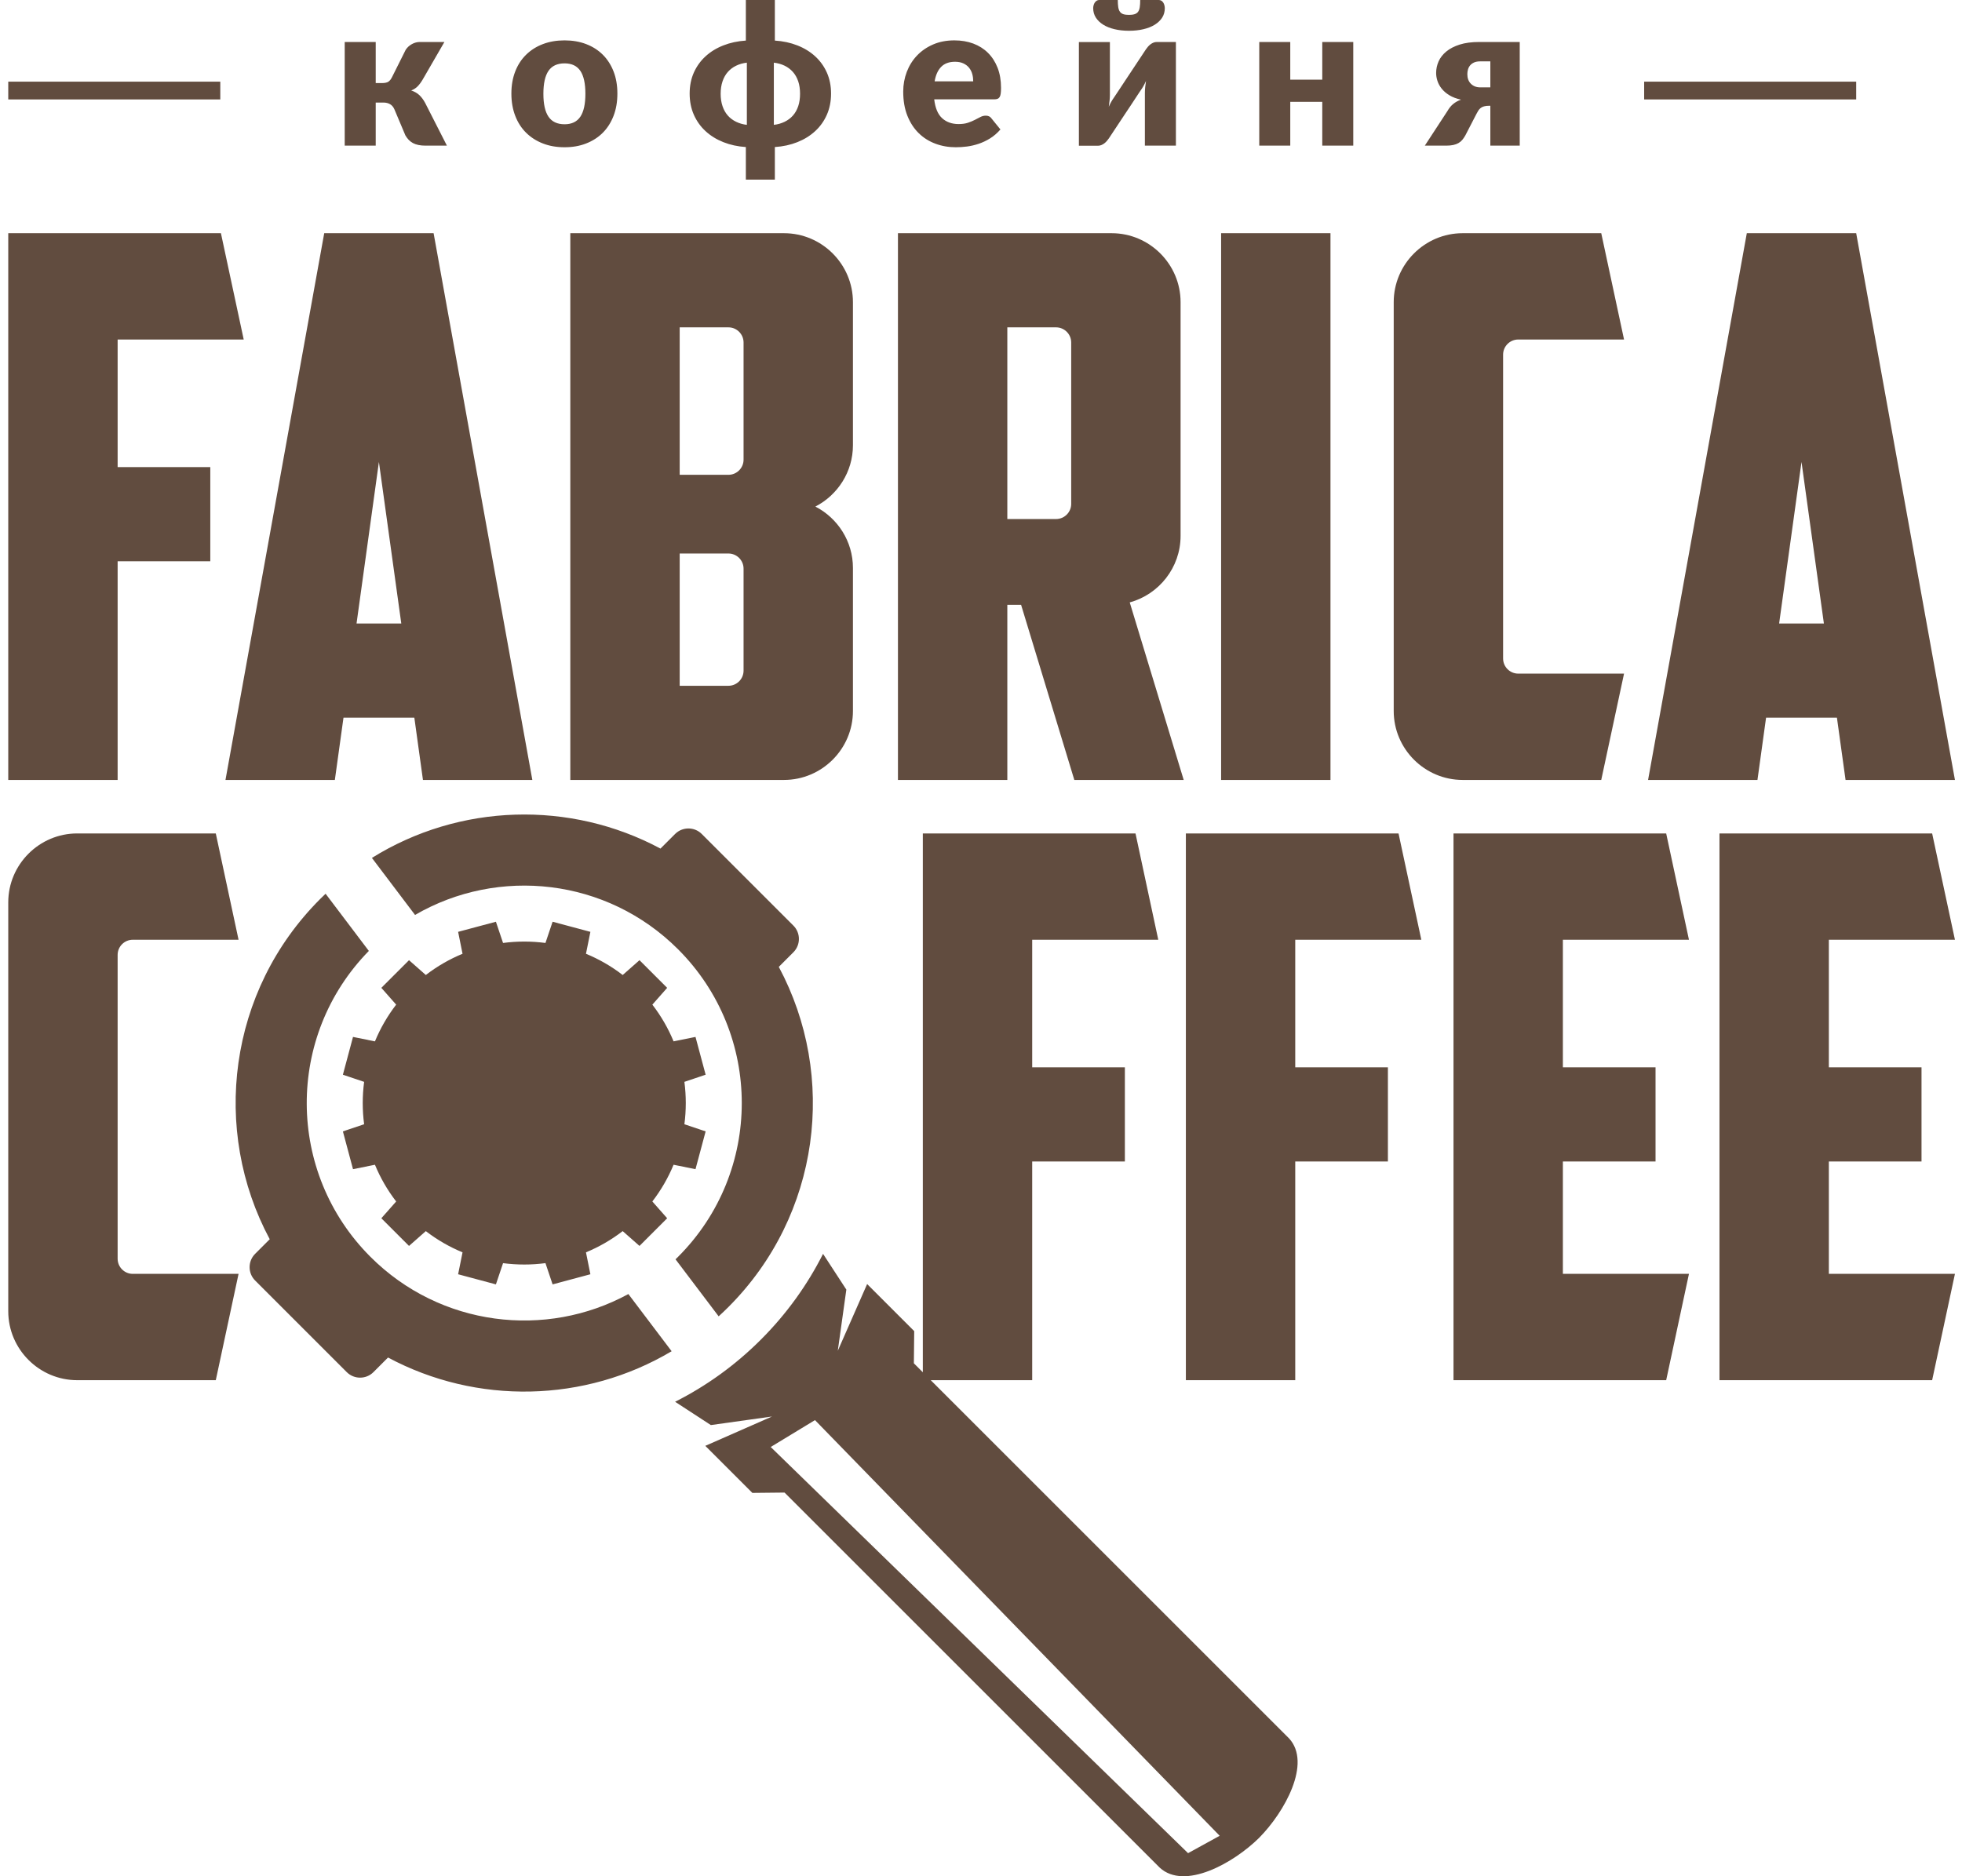 <?xml version="1.0" encoding="UTF-8"?> <svg xmlns="http://www.w3.org/2000/svg" width="115" height="110" viewBox="0 0 115 110" fill="none"><path fill-rule="evenodd" clip-rule="evenodd" d="M0.484 45.726H6.895V32.904H12.326V27.384H6.895V19.905H14.285L12.949 13.672H6.895H3.066H0.484V45.726ZM45.648 56.686C49.077 63.088 48.092 71.231 42.691 76.632C42.505 76.819 42.315 76.999 42.123 77.174L39.595 73.831C39.645 73.782 39.695 73.734 39.744 73.685C44.723 68.706 44.723 60.633 39.744 55.654C35.565 51.475 29.206 50.805 24.327 53.641L21.799 50.297C26.938 47.098 33.42 46.916 38.713 49.751L39.571 48.893C40 48.464 40.702 48.464 41.131 48.893L46.505 54.267C46.934 54.697 46.934 55.399 46.505 55.828L45.648 56.686ZM41.36 63.008L40.766 60.793L39.481 61.052C39.169 60.295 38.754 59.571 38.237 58.9L39.105 57.915L37.483 56.294L36.499 57.162C35.828 56.645 35.103 56.23 34.346 55.918L34.605 54.632L32.39 54.039L31.971 55.284C31.147 55.175 30.311 55.175 29.486 55.284L29.067 54.039L26.852 54.632L27.111 55.918C26.355 56.23 25.63 56.645 24.959 57.162L23.974 56.294L22.352 57.915L23.221 58.9C22.704 59.571 22.29 60.296 21.977 61.053L20.691 60.793L20.098 63.008L21.343 63.427C21.234 64.252 21.234 65.088 21.343 65.912L20.098 66.331L20.691 68.546L21.977 68.287C22.289 69.044 22.703 69.769 23.221 70.44L22.352 71.424L23.974 73.046L24.959 72.178C25.63 72.695 26.354 73.109 27.111 73.422L26.852 74.707L29.067 75.301L29.486 74.056C30.311 74.164 31.147 74.164 31.971 74.055L32.39 75.301L34.605 74.707L34.346 73.422C35.103 73.109 35.827 72.695 36.498 72.177L37.483 73.046L39.105 71.424L38.236 70.439C38.753 69.768 39.168 69.044 39.48 68.287L40.766 68.546L41.36 66.331L40.115 65.912C40.223 65.088 40.223 64.252 40.115 63.427L41.36 63.008ZM48.242 73.511L49.607 75.607L49.106 79.192L50.826 75.281L53.585 78.04L53.565 79.927L54.09 80.453V48.863H56.673H60.501H66.556L67.891 55.096H60.501V62.575H65.933V68.095H60.501V80.917H54.554L75.56 101.922C76.89 103.374 75.299 106.235 73.805 107.746C72.294 109.241 69.433 110.831 67.981 109.501L45.986 87.506L44.099 87.526L41.34 84.767L45.251 83.047L41.666 83.549L39.57 82.183C41.383 81.268 43.084 80.054 44.598 78.539C46.113 77.025 47.327 75.324 48.242 73.511ZM71.49 107.628L47.769 83.258L45.174 84.834L69.637 108.647L71.49 107.628ZM14.952 75.072L20.326 80.447C20.756 80.876 21.458 80.876 21.887 80.447L22.744 79.589C27.937 82.37 34.275 82.248 39.367 79.22L36.831 75.867C31.994 78.506 25.808 77.779 21.713 73.685C16.766 68.738 16.735 60.737 21.619 55.751L19.084 52.398C18.977 52.5 18.871 52.602 18.766 52.707C13.365 58.108 12.38 66.252 15.81 72.654L14.952 73.512C14.523 73.941 14.523 74.643 14.952 75.072ZM0.484 5.831H12.912V4.788H0.484V5.831ZM87.354 5.122V3.598H86.762C86.617 3.598 86.496 3.619 86.398 3.664C86.301 3.709 86.223 3.768 86.164 3.84C86.105 3.912 86.064 3.994 86.041 4.084C86.017 4.174 86.006 4.262 86.006 4.348C86.006 4.587 86.076 4.774 86.217 4.913C86.357 5.052 86.539 5.122 86.762 5.122H87.354ZM89.077 2.461V8.539H87.354V6.2H87.289C87.164 6.2 87.063 6.212 86.983 6.236C86.903 6.259 86.836 6.292 86.783 6.335C86.731 6.378 86.686 6.427 86.65 6.484C86.615 6.54 86.58 6.603 86.545 6.669L85.888 7.941C85.83 8.043 85.769 8.131 85.707 8.205C85.644 8.279 85.57 8.34 85.484 8.389C85.398 8.438 85.298 8.475 85.183 8.5C85.068 8.525 84.929 8.539 84.769 8.539H83.514L84.839 6.511C84.937 6.339 85.05 6.2 85.179 6.095C85.308 5.989 85.46 5.905 85.636 5.843C85.367 5.784 85.14 5.698 84.954 5.585C84.769 5.472 84.618 5.343 84.503 5.198C84.388 5.054 84.304 4.901 84.253 4.741C84.202 4.581 84.177 4.426 84.177 4.278C84.177 4.043 84.226 3.817 84.321 3.6C84.417 3.383 84.568 3.19 84.773 3.02C84.978 2.85 85.24 2.715 85.558 2.613C85.877 2.512 86.26 2.461 86.709 2.461H89.077ZM79.32 2.461V8.539H77.503V5.972H75.627V8.539H73.81V2.461H75.627V4.671H77.503V2.461H79.32ZM68.924 2.461V8.539H67.106V5.444C67.106 5.343 67.112 5.231 67.124 5.112C67.136 4.993 67.151 4.872 67.171 4.747C67.077 4.958 66.978 5.135 66.872 5.28C66.864 5.288 66.833 5.335 66.776 5.421C66.72 5.507 66.647 5.616 66.559 5.751C66.472 5.886 66.372 6.038 66.26 6.206C66.149 6.374 66.034 6.546 65.916 6.722C65.643 7.132 65.336 7.595 64.996 8.111C64.961 8.162 64.922 8.213 64.877 8.265C64.832 8.318 64.781 8.365 64.727 8.406C64.672 8.447 64.613 8.48 64.551 8.506C64.488 8.531 64.422 8.545 64.352 8.545H63.238V2.467H65.055V5.561C65.055 5.659 65.049 5.769 65.037 5.89C65.026 6.011 65.01 6.134 64.99 6.259C65.084 6.048 65.184 5.87 65.289 5.726C65.293 5.718 65.325 5.671 65.383 5.585C65.442 5.499 65.516 5.388 65.604 5.253C65.692 5.118 65.791 4.968 65.903 4.8C66.014 4.631 66.128 4.46 66.245 4.284C66.518 3.873 66.825 3.41 67.165 2.895C67.2 2.844 67.241 2.791 67.286 2.738C67.331 2.686 67.38 2.639 67.435 2.598C67.489 2.557 67.548 2.523 67.611 2.498C67.673 2.473 67.739 2.461 67.81 2.461H68.924ZM66.174 0.872C66.307 0.872 66.417 0.859 66.503 0.831C66.589 0.804 66.657 0.757 66.706 0.691C66.755 0.624 66.788 0.534 66.805 0.423C66.823 0.312 66.831 0.171 66.831 -0.001H67.909C67.972 -0.001 68.027 0.013 68.072 0.042C68.117 0.071 68.154 0.108 68.183 0.153C68.212 0.198 68.234 0.249 68.249 0.306C68.265 0.362 68.273 0.421 68.273 0.48C68.273 0.687 68.222 0.87 68.119 1.033C68.015 1.195 67.87 1.333 67.685 1.449C67.499 1.564 67.278 1.652 67.022 1.712C66.766 1.773 66.483 1.804 66.174 1.804C65.866 1.804 65.584 1.773 65.328 1.712C65.073 1.652 64.852 1.564 64.666 1.449C64.481 1.333 64.336 1.195 64.232 1.033C64.129 0.87 64.076 0.687 64.076 0.48C64.076 0.421 64.084 0.362 64.1 0.306C64.115 0.249 64.139 0.198 64.168 0.153C64.197 0.108 64.234 0.071 64.279 0.042C64.324 0.013 64.377 -0.001 64.439 -0.001H65.518C65.518 0.171 65.528 0.312 65.545 0.423C65.563 0.534 65.596 0.624 65.645 0.691C65.694 0.757 65.76 0.804 65.844 0.831C65.928 0.859 66.038 0.872 66.174 0.872ZM57.044 4.77C57.044 4.626 57.027 4.485 56.99 4.348C56.953 4.211 56.892 4.088 56.808 3.981C56.724 3.873 56.612 3.787 56.476 3.721C56.339 3.655 56.173 3.621 55.978 3.621C55.634 3.621 55.364 3.719 55.169 3.916C54.973 4.114 54.844 4.399 54.782 4.77H57.044ZM54.758 5.825C54.817 6.333 54.971 6.701 55.221 6.929C55.471 7.158 55.794 7.273 56.188 7.273C56.4 7.273 56.581 7.248 56.734 7.197C56.886 7.146 57.023 7.089 57.142 7.027C57.261 6.964 57.371 6.908 57.47 6.857C57.57 6.806 57.673 6.781 57.783 6.781C57.927 6.781 58.037 6.833 58.111 6.939L58.639 7.59C58.451 7.804 58.25 7.978 58.033 8.113C57.816 8.248 57.593 8.353 57.365 8.43C57.136 8.506 56.907 8.561 56.679 8.59C56.45 8.619 56.231 8.633 56.024 8.633C55.598 8.633 55.2 8.564 54.827 8.424C54.454 8.285 54.127 8.08 53.848 7.806C53.569 7.533 53.348 7.193 53.185 6.786C53.023 6.38 52.941 5.907 52.941 5.368C52.941 4.962 53.012 4.577 53.15 4.213C53.289 3.85 53.488 3.531 53.748 3.258C54.008 2.984 54.323 2.767 54.692 2.607C55.061 2.447 55.477 2.367 55.942 2.367C56.345 2.367 56.714 2.43 57.048 2.554C57.382 2.68 57.67 2.861 57.91 3.1C58.15 3.338 58.338 3.629 58.473 3.975C58.607 4.321 58.674 4.713 58.674 5.151C58.674 5.288 58.668 5.399 58.656 5.485C58.645 5.571 58.623 5.64 58.592 5.69C58.56 5.741 58.519 5.776 58.467 5.796C58.414 5.815 58.346 5.825 58.263 5.825H54.758ZM45.358 7.32C45.589 7.293 45.8 7.232 45.99 7.14C46.179 7.048 46.341 6.927 46.476 6.775C46.611 6.622 46.714 6.439 46.787 6.224C46.859 6.009 46.894 5.767 46.894 5.497C46.894 5.227 46.859 4.985 46.787 4.77C46.714 4.555 46.611 4.372 46.476 4.219C46.341 4.067 46.179 3.944 45.99 3.852C45.8 3.76 45.589 3.701 45.358 3.674V7.32ZM43.776 3.674C43.545 3.701 43.336 3.76 43.147 3.852C42.957 3.944 42.795 4.067 42.66 4.219C42.526 4.372 42.422 4.555 42.35 4.77C42.277 4.985 42.24 5.227 42.24 5.497C42.24 5.767 42.277 6.009 42.35 6.224C42.422 6.439 42.526 6.622 42.66 6.775C42.795 6.927 42.957 7.048 43.147 7.14C43.336 7.232 43.545 7.293 43.776 7.32V3.674ZM45.417 2.379C45.894 2.41 46.334 2.504 46.736 2.662C47.139 2.82 47.486 3.033 47.779 3.301C48.072 3.569 48.301 3.887 48.465 4.254C48.629 4.622 48.711 5.032 48.711 5.485C48.711 5.942 48.629 6.357 48.465 6.728C48.301 7.099 48.072 7.42 47.779 7.689C47.486 7.959 47.139 8.174 46.736 8.334C46.334 8.494 45.894 8.59 45.417 8.621V10.532H43.717V8.621C43.241 8.59 42.801 8.494 42.398 8.334C41.996 8.174 41.648 7.959 41.355 7.689C41.062 7.42 40.834 7.099 40.669 6.728C40.505 6.357 40.423 5.942 40.423 5.485C40.423 5.032 40.505 4.622 40.669 4.254C40.834 3.887 41.062 3.569 41.355 3.301C41.648 3.033 41.996 2.82 42.398 2.662C42.801 2.504 43.241 2.41 43.717 2.379V-0.001H45.417V2.379ZM33.092 2.367C33.553 2.367 33.974 2.439 34.353 2.584C34.732 2.728 35.058 2.936 35.33 3.205C35.601 3.475 35.812 3.801 35.962 4.186C36.113 4.571 36.187 5.005 36.187 5.485C36.187 5.97 36.113 6.405 35.962 6.794C35.812 7.183 35.601 7.513 35.33 7.785C35.058 8.056 34.732 8.265 34.353 8.412C33.974 8.561 33.553 8.633 33.092 8.633C32.627 8.633 32.205 8.561 31.824 8.412C31.443 8.265 31.115 8.056 30.84 7.785C30.564 7.513 30.351 7.183 30.201 6.794C30.05 6.405 29.974 5.97 29.974 5.485C29.974 5.005 30.05 4.571 30.201 4.186C30.351 3.801 30.564 3.475 30.84 3.205C31.115 2.936 31.443 2.728 31.824 2.584C32.205 2.439 32.627 2.367 33.092 2.367ZM33.092 7.285C33.511 7.285 33.819 7.136 34.017 6.841C34.214 6.546 34.312 6.099 34.312 5.497C34.312 4.895 34.214 4.448 34.017 4.155C33.819 3.862 33.511 3.715 33.092 3.715C32.663 3.715 32.348 3.862 32.149 4.155C31.949 4.448 31.85 4.895 31.85 5.497C31.85 6.099 31.949 6.546 32.149 6.841C32.348 7.136 32.663 7.285 33.092 7.285ZM23.78 2.918C23.87 2.781 23.991 2.67 24.142 2.586C24.292 2.502 24.449 2.461 24.613 2.461H26.049L24.771 4.671C24.673 4.835 24.574 4.968 24.472 5.069C24.37 5.171 24.247 5.249 24.103 5.304C24.302 5.37 24.464 5.464 24.589 5.585C24.714 5.706 24.826 5.858 24.924 6.042L26.195 8.539H24.941C24.781 8.539 24.642 8.525 24.523 8.5C24.404 8.475 24.296 8.438 24.202 8.387C24.109 8.336 24.027 8.273 23.956 8.199C23.886 8.125 23.822 8.039 23.763 7.941L23.118 6.411C23.059 6.275 22.976 6.173 22.864 6.109C22.753 6.044 22.624 6.013 22.479 6.013H22.022V8.539H20.205V2.461H22.022V4.87H22.397C22.561 4.87 22.684 4.842 22.765 4.79C22.845 4.737 22.915 4.649 22.977 4.524L23.78 2.918ZM96.37 5.831H108.798V4.788H96.37V5.831ZM6.665 80.917H4.524C2.302 80.917 0.484 79.099 0.484 76.877V52.902C0.484 50.681 2.302 48.863 4.524 48.863H6.665H10.639H12.648L13.983 55.096H10.639H7.781C7.294 55.096 6.895 55.494 6.895 55.982V73.797C6.895 74.285 7.294 74.684 7.781 74.684H10.639H13.983L12.648 80.917H10.639H6.665ZM69.508 80.917H75.919V68.095H81.35V62.575H75.919V55.096H83.309L81.973 48.863H75.919H72.09H69.508V80.917ZM85.195 80.917H87.777H91.606H97.661L98.996 74.684H91.606V68.095H97.037V62.575H91.606V55.096H98.996L97.661 48.863H91.606H87.777H85.195V80.917ZM100.785 80.917H103.367H107.196H113.25L114.586 74.684H107.196V68.095H112.627V62.575H107.196V55.096H114.586L113.25 48.863H107.196H103.367H100.785V80.917ZM106.905 36.555H104.281L105.593 27.084L106.905 36.555ZM103.516 42.075H107.669L108.175 45.726H114.586L108.798 13.672H102.387L96.6 45.726H103.011L103.516 42.075ZM95.191 39.493L93.855 45.726H91.846H87.872H85.731C83.509 45.726 81.691 43.908 81.691 41.686V17.712C81.691 15.49 83.509 13.672 85.731 13.672H87.872H91.846H93.855L95.191 19.905H91.846H88.988C88.501 19.905 88.102 20.304 88.102 20.791V38.606C88.102 39.094 88.501 39.493 88.988 39.493H91.846H95.191ZM71.574 45.726H77.984V13.672H71.574V45.726ZM62.97 45.726H69.381L66.218 35.318C67.93 34.849 69.198 33.276 69.198 31.42V17.712C69.198 15.49 67.38 13.672 65.158 13.672H64.474H59.043H55.837H52.632V45.726H59.043V35.46H59.85L62.97 45.726ZM61.9 19.192C62.388 19.192 62.787 19.591 62.787 20.079V29.544C62.787 30.031 62.388 30.43 61.9 30.43H59.043V19.192H61.9ZM47.792 29.699C49.096 30.371 49.994 31.733 49.994 33.294V41.686C49.994 43.908 48.176 45.726 45.954 45.726H39.839H33.428V13.672H36.634H39.839H45.27H45.954C48.176 13.672 49.994 15.49 49.994 17.712V26.104C49.994 27.666 49.096 29.027 47.792 29.699ZM39.839 40.206H42.697C43.184 40.206 43.583 39.807 43.583 39.319V33.337C43.583 32.85 43.184 32.451 42.697 32.451H39.839V40.206ZM42.697 19.192C43.184 19.192 43.583 19.591 43.583 20.079V26.951C43.583 27.438 43.184 27.837 42.697 27.837H39.839V19.192H42.697ZM23.521 36.555H20.898L22.209 27.084L23.521 36.555ZM20.133 42.075H24.286L24.791 45.726H31.202L25.415 13.672H19.004L13.216 45.726H19.627L20.133 42.075Z" fill="#614C3F"></path></svg> 